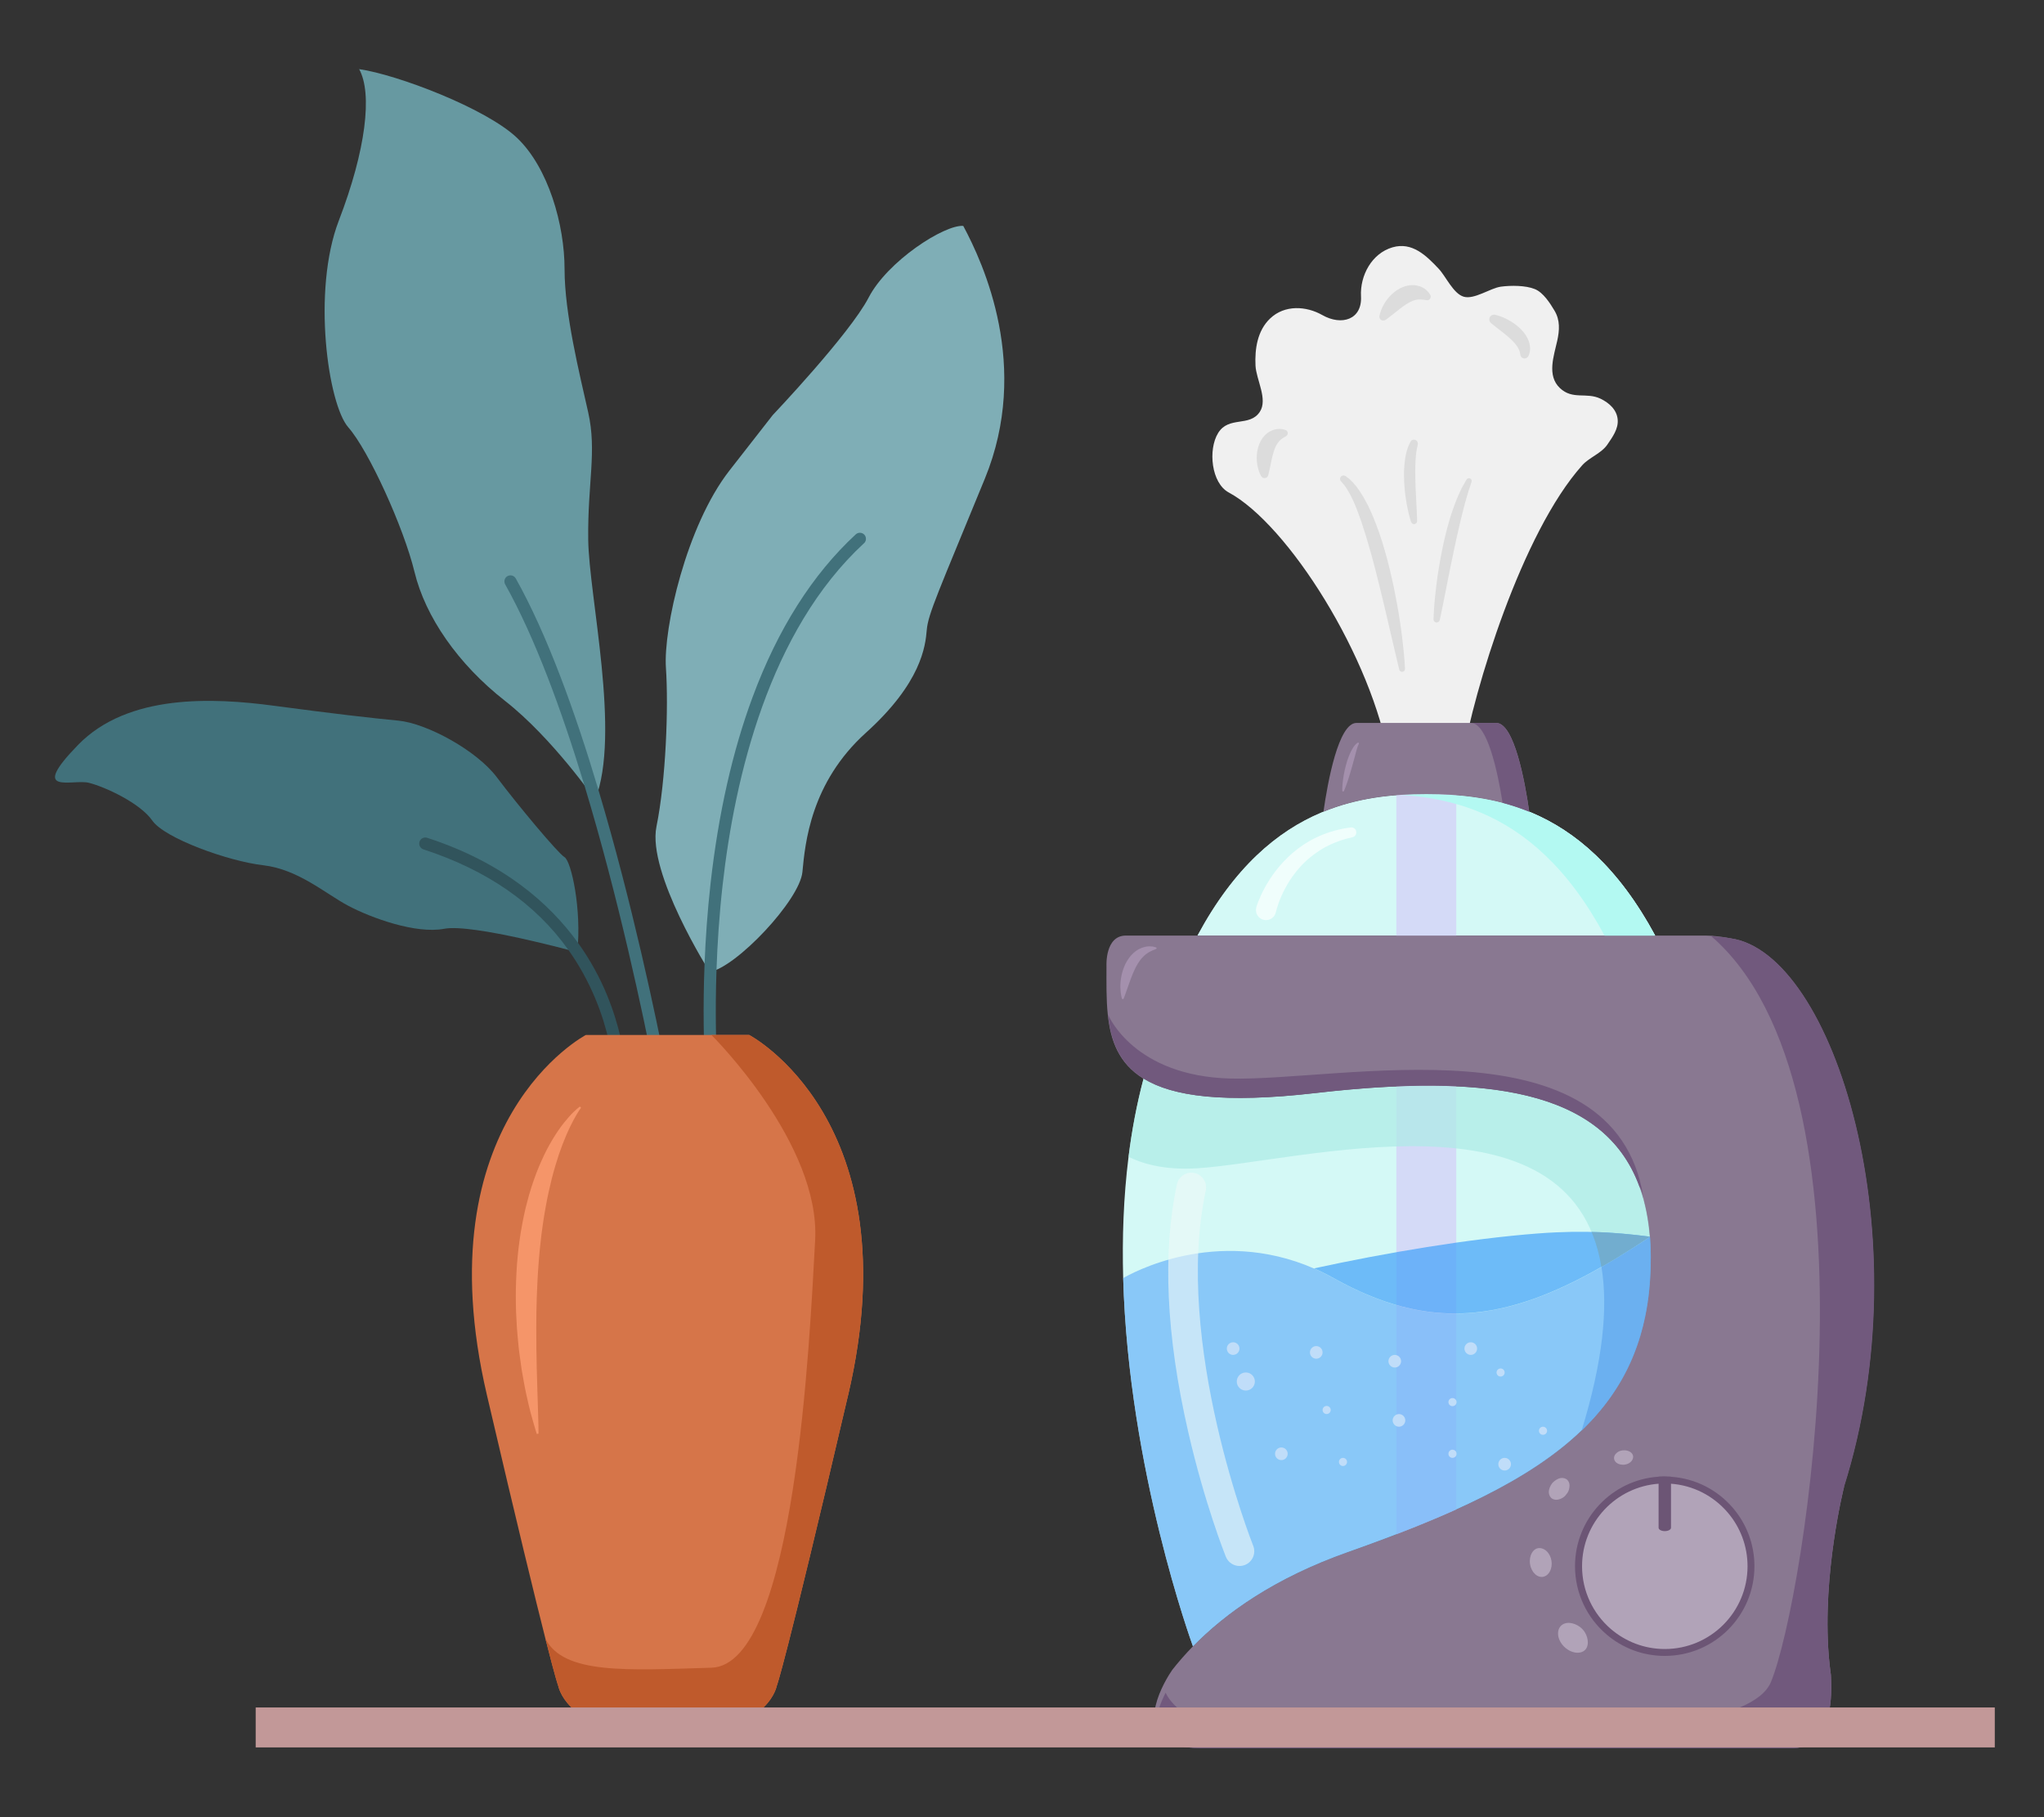 <?xml version="1.0" encoding="UTF-8"?>
<svg id="Layer_2" data-name="Layer 2" xmlns="http://www.w3.org/2000/svg" viewBox="0 0 540 480">
  <rect x="0" y="0" width="540" height="480" fill="#333333" stroke="none"/>
  <defs>
    <style>
      .cls-1 {
        fill: #c0ddf9;
      }

      .cls-1, .cls-2, .cls-3, .cls-4, .cls-5, .cls-6, .cls-7, .cls-8, .cls-9, .cls-10, .cls-11, .cls-12, .cls-13, .cls-14, .cls-15, .cls-16, .cls-17, .cls-18, .cls-19, .cls-20, .cls-21, .cls-22, .cls-23, .cls-24, .cls-25, .cls-26, .cls-27, .cls-28 {
        stroke-width: 0px;
      }

      .cls-29 {
        opacity: .7;
      }

      .cls-2 {
        fill: #e1c9c8;
      }

      .cls-3 {
        fill: #dcdcdc;
      }

      .cls-4 {
        fill: #d4daf7;
      }

      .cls-5 {
        fill: #6799a1;
      }

      .cls-30 {
        opacity: .6;
      }

      .cls-6 {
        fill: #31545c;
      }

      .cls-7 {
        fill: #b3f9f2;
      }

      .cls-8 {
        fill: #f59569;
      }

      .cls-9 {
        fill: #6c5575;
      }

      .cls-10 {
        fill: #72adcf;
      }

      .cls-11 {
        fill: #897891;
      }

      .cls-12 {
        fill: #f0f0f0;
      }

      .cls-13 {
        fill: none;
      }

      .cls-14 {
        fill: #d67549;
      }

      .cls-31 {
        opacity: .8;
      }

      .cls-15 {
        fill: #41a1f9;
      }

      .cls-16 {
        fill: #acebe6;
      }

      .cls-17 {
        fill: #71597d;
      }

      .cls-18 {
        fill: #41717b;
      }

      .cls-19 {
        fill: #b1a3b8;
      }

      .cls-20 {
        fill: #c29898;
      }

      .cls-21 {
        fill: #f7fffe;
      }

      .cls-22 {
        fill: #a490ad;
      }

      .cls-23 {
        fill: #7faeb6;
      }

      .cls-24 {
        fill: #eff9f8;
      }

      .cls-25 {
        fill: #64aaed;
      }

      .cls-26 {
        fill: #bf5a2c;
      }

      .cls-27 {
        fill: #69b3f9;
      }

      .cls-28 {
        fill: #d4f9f6;
      }
    </style>
  </defs>
  <g id="Layer_2-2" data-name="Layer 2">
    <g>
      <rect class="cls-13" width="540" height="480"/>
      <g>
        <g>
          <g>
            <path class="cls-18" d="m152.51,251.53s-27.64-7.63-35.14-6.2c-7.5,1.43-19.28-2.86-25.35-6.07-6.07-3.21-13.21-9.64-22.49-10.71-9.28-1.07-26.06-7.14-29.28-11.78-3.21-4.64-12.5-8.93-16.78-10-4.28-1.07-16.06,3.57-2.86-10,13.21-13.57,35.7-12.5,51.77-10.35,16.07,2.14,25.35,3.21,32.85,3.93,7.5.71,20.71,7.86,26.06,15,5.36,7.14,16.07,19.99,17.85,21.06,1.78,1.07,4.58,13.83,3.36,25.12Z"/>
            <path class="cls-5" d="m157.23,211.24s-11.3-16.32-23.8-26.1c-12.5-9.78-21.07-22.28-23.92-34.06-2.86-11.78-12.14-32.13-17.49-38.2-5.35-6.07-9.64-36.06-2.5-54.63,7.14-18.57,8.93-33.56,5.36-39.99,10,1.43,33.56,10.35,41.77,18.21,8.21,7.86,12.5,22.85,12.5,34.63s3.93,27.49,6.25,37.85c2.32,10.35-.18,18.57,0,33.56.18,15,8.66,51.32,1.84,68.73Z"/>
            <path class="cls-23" d="m187.48,256.73s-16.55-26.12-14.05-38.4c2.5-12.28,3.21-31.56,2.5-41.91-.71-10.35,5.36-37.49,16.78-52.13l11.43-14.64s20.35-21.42,25.35-31.06c5-9.64,19.99-19.28,24.99-18.92,5.36,10,17.85,37.13,5.71,66.76-12.14,29.63-15,35.7-15.35,39.99-.36,4.28-1.43,13.92-16.07,27.13-14.64,13.21-16.07,29.28-16.78,36.77-.71,7.5-17.6,25.3-24.51,26.4Z"/>
            <path class="cls-6" d="m165.78,289.56c-1.19-.18-2.26-.39-3.22-.62,0-1.12-.06-2.8-.25-4.9-.46-4.95-1.7-12.24-4.98-20.13-1.94-4.68-4.34-9.02-7.18-13.01-8.67-12.19-21.5-21.08-38.29-26.54-.84-.28-1.3-1.18-1.03-2.03.27-.84,1.18-1.3,2.02-1.03,19.96,6.48,32.27,17.21,39.85,27.74,3.42,4.76,5.89,9.49,7.65,13.76,3.33,8.07,4.64,15.44,5.14,20.58.27,2.8.3,4.93.28,6.16Z"/>
            <path class="cls-18" d="m177.52,290.41c-1.12,0-2.21-.04-3.28-.08h0c-.2-1.11-.69-3.79-1.46-7.68-2.82-14.36-9.31-45.27-18.42-75.32-5.95-19.64-13.02-38.92-20.9-52.97-.43-.77-.16-1.75.61-2.18.78-.43,1.75-.16,2.19.62,8.3,14.79,15.69,35.24,21.84,55.85,8.91,29.84,15.22,60.03,17.93,73.88.94,4.82,1.45,7.66,1.48,7.82,0,.02,0,.05,0,.07Z"/>
            <path class="cls-18" d="m228.25,143.5c-25.08,23.17-34.14,61.81-37.33,90.16-.9,7.97-1.39,15.59-1.63,22.51-.39,11.35-.1,20.85.22,26.94.17,3.25.36,5.53.45,6.62-1.01.13-2.07.25-3.19.35h0c-.1-1.15-.3-3.68-.49-7.29-.33-6.47-.61-16.44-.14-28.27.26-6.57.75-13.71,1.58-21.15,2.06-18.35,5.79-34.91,11.1-49.22,6.66-17.98,15.83-32.44,27.26-43,.65-.6,1.67-.56,2.27.09.6.65.56,1.67-.09,2.27Z"/>
          </g>
          <g>
            <path class="cls-14" d="m224.07,368.47c-16.96,72.57-18.85,76.82-18.85,76.82,0,0-2.11,11.22-20.85,11.22h-16.05c-18.74,0-20.85-11.22-20.85-11.22,0,0-.51-1.15-3.38-12.45-2.65-10.44-7.32-29.53-15.46-64.37-16.96-72.57,26.15-95.09,26.15-95.09h21.57s11.6,0,11.6,0h9.97s43.12,22.52,26.16,95.09Z"/>
            <path class="cls-26" d="m224.07,368.47c-16.96,72.57-18.85,76.82-18.85,76.82,0,0-2.11,11.22-20.85,11.22h-16.05c-18.74,0-20.85-11.22-20.85-11.22,0,0-.51-1.15-3.38-12.45,4.79,9.52,21.63,8.34,43.86,7.68,22.22-.66,25.97-87.18,27.4-112.88,1.42-25.5-26.94-53.8-27.4-54.26h9.97s43.12,22.52,26.16,95.09Z"/>
          </g>
          <path class="cls-8" d="m153.5,292.62s-.05.07-.15.2c-.09.13-.24.34-.41.61-.36.54-.84,1.36-1.42,2.42-.58,1.06-1.21,2.38-1.88,3.91-.66,1.54-1.34,3.29-2,5.22-.64,1.94-1.28,4.06-1.86,6.33-.56,2.27-1.11,4.67-1.56,7.19-.25,1.25-.43,2.54-.65,3.83-.22,1.3-.35,2.63-.55,3.95-.14,1.34-.29,2.68-.44,4.03-.11,1.36-.26,2.71-.34,4.08-.07,1.37-.21,2.73-.25,4.09-.03.68-.06,1.36-.09,2.04-.03.68-.08,1.36-.09,2.03-.03,1.35-.07,2.69-.1,4.02-.01,1.33,0,2.64-.03,3.93-.02,1.29.03,2.56.02,3.81,0,.62,0,1.24,0,1.85.02.61.03,1.21.04,1.81.02,1.19.04,2.35.06,3.47.03,1.12.07,2.21.1,3.25.03,2.09.13,4,.17,5.7.04,1.7.08,3.19.13,4.42.05,1.22.05,2.2.06,2.86,0,.66,0,1.02,0,1.02l-.45.08s-.11-.34-.3-.97c-.18-.64-.48-1.56-.8-2.76-.17-.6-.35-1.26-.55-1.97-.2-.72-.36-1.51-.57-2.34-.38-1.68-.83-3.57-1.19-5.66-.18-1.04-.38-2.13-.58-3.26-.17-1.13-.32-2.3-.49-3.51-.08-.6-.16-1.21-.24-1.83-.06-.62-.13-1.25-.19-1.89-.12-1.27-.25-2.57-.34-3.9-.09-1.33-.14-2.68-.22-4.05-.05-1.37-.05-2.76-.07-4.16,0-2.8.11-5.65.31-8.5.1-1.42.27-2.84.41-4.26.17-1.42.39-2.82.59-4.21.48-2.78,1-5.51,1.72-8.11.66-2.61,1.49-5.09,2.35-7.4.88-2.31,1.86-4.44,2.84-6.37,1.01-1.91,2.04-3.61,3.03-5.05.99-1.45,1.97-2.63,2.8-3.57.82-.95,1.57-1.61,2.07-2.06.25-.23.46-.38.6-.49.14-.1.21-.16.21-.16l.32.33Z"/>
        </g>
        <g>
          <g>
            <path class="cls-12" d="m367.08,201c-4.5-27.34-26.87-62.54-42.47-70.92-4.58-2.46-5.52-11.29-2.79-15.71,2.81-4.55,8.28-1.52,10.99-5.56,2.22-3.31-.94-8.53-1.12-12.23-.21-4.44.49-9.24,3.86-12.45,3.85-3.67,9.52-3.32,13.78-.91,5.14,2.92,10.56,1.19,10.23-4.95-.29-5.45,2.82-11.34,8.33-12.94,5.18-1.5,8.91,2.17,12.22,5.69,1.85,1.97,3.84,6.54,6.57,7.35,2.81.83,7.02-2.27,9.85-2.65,2.6-.35,6.53-.36,8.98.65,2.21.91,4,3.72,5.18,5.7,1.5,2.52,1.32,5.2.71,7.95-.87,3.97-2.79,9.17.7,12.48,3.38,3.21,7,1.02,10.75,2.82,2.28,1.1,4.35,2.95,4.53,5.59.17,2.44-1.39,4.55-2.73,6.52-1.59,2.34-4.79,3.39-6.65,5.47-15.97,17.85-28.6,59.33-31.64,77.47"/>
            <g>
              <path class="cls-3" d="m369.67,176.89s-.79-3.23-1.91-8.08c-.57-2.42-1.23-5.24-1.93-8.27-.35-1.51-.72-3.07-1.12-4.64-.38-1.58-.77-3.18-1.19-4.78-.42-1.59-.85-3.18-1.26-4.75-.45-1.55-.89-3.08-1.32-4.55-.45-1.46-.91-2.87-1.35-4.2-.46-1.32-.92-2.55-1.37-3.67-.23-.56-.44-1.1-.68-1.58-.23-.49-.43-.97-.66-1.39-.43-.87-.86-1.56-1.23-2.13-.19-.27-.37-.51-.52-.72-.15-.21-.3-.35-.42-.49-.23-.26-.35-.4-.35-.4l-.1-.12c-.34-.38-.3-.97.08-1.31.34-.29.83-.3,1.17-.04,0,0,.18.14.53.4.17.14.4.29.62.5.22.22.47.47.75.75.53.58,1.14,1.31,1.73,2.2.61.88,1.22,1.91,1.82,3.05.62,1.14,1.19,2.4,1.76,3.75.58,1.35,1.11,2.79,1.63,4.29.25.75.51,1.51.77,2.29.23.78.47,1.57.7,2.36.45,1.6.91,3.21,1.29,4.85.39,1.63.77,3.27,1.11,4.88.33,1.62.63,3.21.92,4.76.28,1.54.51,3.05.73,4.46.23,1.42.39,2.77.55,4.01.63,4.98.77,8.34.77,8.34.02.43-.31.79-.74.81-.38.02-.7-.24-.79-.59Z"/>
              <path class="cls-3" d="m378.72,163.61s.05-2.39.4-5.94c.17-1.78.43-3.84.75-6.05.34-2.2.74-4.55,1.24-6.89.22-1.17.5-2.33.78-3.48.26-1.15.58-2.26.89-3.34.29-1.08.65-2.12.97-3.09.31-.98.69-1.89,1.01-2.73.31-.85.69-1.6.99-2.27.16-.33.3-.65.44-.94.16-.28.3-.54.43-.77.52-.93.84-1.45.84-1.45.21-.34.65-.45,1-.24.29.18.41.52.32.83l-.02.06s-.17.56-.5,1.52c-.08.24-.17.5-.27.79-.09.29-.18.61-.28.95-.18.69-.45,1.43-.66,2.28-.2.85-.49,1.74-.71,2.73-.22.98-.51,1.99-.74,3.06-.23,1.07-.51,2.17-.75,3.29-.24,1.13-.49,2.27-.74,3.42-.25,1.14-.48,2.29-.71,3.43-.25,1.13-.46,2.25-.67,3.33-.43,2.16-.83,4.18-1.18,5.91-.68,3.47-1.19,5.77-1.19,5.77-.1.45-.54.73-.99.63-.4-.09-.66-.44-.65-.83Z"/>
              <path class="cls-3" d="m364.42,83.54s0-.07.04-.2c.03-.12.06-.31.13-.53.12-.45.33-1.06.67-1.77.68-1.39,1.91-3.16,3.85-4.43.49-.31,1.01-.6,1.58-.81.56-.23,1.17-.37,1.77-.45.61-.06,1.21-.05,1.77.05.56.1,1.07.27,1.49.49.44.2.77.47,1.06.7.27.24.49.47.65.67.31.4.44.65.44.65.25.46.08,1.03-.38,1.28-.18.09-.36.13-.55.11l-.16-.02s-.25-.02-.62-.1c-.18-.02-.39-.05-.64-.07-.24,0-.49-.02-.74,0-.12,0-.25.02-.38.04-.13,0-.25.04-.38.07-.25.05-.51.15-.77.23-.26.12-.54.23-.83.39-.29.14-.59.34-.9.52-1.24.8-2.56,1.91-3.62,2.74-.53.42-.99.78-1.32,1.02-.16.13-.31.22-.39.28-.09.06-.14.09-.14.09l-.03.02c-.48.31-1.13.18-1.44-.3-.14-.21-.19-.45-.16-.68Z"/>
              <path class="cls-3" d="m394.98,83.15s.24.05.62.15c.38.11.91.28,1.53.55.31.13.64.27.98.46.34.18.71.37,1.06.59.73.44,1.47.99,2.17,1.62.36.31.68.67,1,1.02.32.36.6.75.85,1.16.51.81.86,1.71.98,2.55.07.41.09.81.05,1.16-.01.35-.09.64-.15.88-.06.24-.15.41-.19.53-.05.12-.08.18-.08.18-.24.57-.9.84-1.47.6-.36-.15-.6-.47-.67-.84l-.06-.31s-.03-.17-.08-.42c-.04-.13-.07-.28-.13-.44-.02-.08-.06-.17-.11-.26-.04-.09-.07-.18-.13-.28-.05-.1-.1-.19-.17-.29-.06-.1-.12-.21-.2-.32-.15-.21-.33-.44-.52-.68-.4-.47-.9-.98-1.45-1.46-.54-.49-1.13-.98-1.7-1.43-.58-.45-1.12-.88-1.59-1.24-.47-.37-.87-.68-1.15-.9-.28-.23-.42-.35-.42-.35l-.07-.06c-.52-.46-.57-1.26-.11-1.78.31-.35.78-.49,1.21-.4Z"/>
              <path class="cls-3" d="m333.23,125.86s-.04-.06-.1-.17c-.05-.11-.14-.26-.23-.46-.18-.4-.4-.98-.58-1.7-.34-1.43-.52-3.46.13-5.57.17-.53.37-1.05.66-1.55.27-.5.63-.98,1.02-1.4.41-.41.85-.77,1.33-1.03.47-.27.95-.45,1.39-.55.44-.11.85-.13,1.2-.13.35,0,.64.05.88.09.47.11.72.21.72.21.46.18.68.71.5,1.16-.07.17-.19.31-.33.41l-.12.08s-.2.13-.51.3c-.14.09-.31.2-.51.33-.18.15-.37.28-.54.46-.09.07-.17.17-.25.26-.09.08-.16.18-.23.28-.15.19-.28.41-.42.64-.13.25-.26.49-.37.78-.13.28-.23.6-.35.93-.42,1.33-.72,2.94-.98,4.19-.14.63-.25,1.17-.35,1.55-.04.19-.09.34-.11.44-.03.1-.05.15-.05.15v.04c-.17.52-.73.81-1.25.65-.23-.07-.41-.22-.53-.4Z"/>
              <path class="cls-3" d="m372.79,137.9s-.43-1.27-.85-3.21c-.21-.97-.42-2.11-.59-3.34-.07-.62-.18-1.25-.23-1.9-.05-.65-.12-1.31-.15-1.98-.03-.67-.05-1.33-.05-1.99-.02-.66.02-1.31.06-1.95.02-.63.1-1.25.17-1.83.05-.58.18-1.14.28-1.65.08-.51.24-.98.37-1.39.12-.41.25-.77.39-1.06.27-.58.43-.9.43-.9.26-.51.89-.71,1.4-.45.42.22.63.68.55,1.12l-.03.18s-.06.29-.17.78c-.07.23-.11.55-.16.91-.05.36-.12.76-.15,1.22-.04.46-.09.94-.11,1.48-.02.53-.05,1.09-.05,1.68,0,.29,0,.59-.01.9,0,.3.01.61.01.92,0,.62.02,1.25.04,1.89.02,1.27.1,2.55.15,3.75.06,1.21.12,2.33.17,3.29.1,1.94.13,3.23.13,3.23.01.45-.35.83-.8.84-.37,0-.68-.23-.79-.56Z"/>
            </g>
          </g>
          <path class="cls-28" d="m437.28,247.14h-120.92c9.71-18.04,21.04-27.58,32.72-32.5h0c9.24-3.9,18.7-4.89,27.74-4.89s18.49.99,27.73,4.89h.01c11.67,4.92,23,14.47,32.72,32.5Z"/>
          <path class="cls-28" d="m436.11,332.43c0,19.74-6.38,34.03-18.28,45.46h0c-13.7,13.16-34.71,22.54-61.72,32.09-19.42,6.87-32.36,16.12-40.94,24.9-.27-.74-17.02-46.63-18.44-97.28-.29-10.6.08-21.4,1.42-32.05.88-6.99,2.18-13.92,3.97-20.66,7.61,4.71,21.19,6.62,45.38,3.84,52.07-5.99,85.39.55,88.4,37.95.15,1.84.22,3.75.22,5.74Z"/>
          <g class="cls-31">
            <path class="cls-28" d="m437.28,247.14h-120.92c9.71-18.04,21.04-27.58,32.72-32.5h0c.18-.08.37-.15.55-.23,9.07-3.7,18.33-4.66,27.18-4.66,6.58,0,13.38.53,20.15,2.31,2.35.62,4.7,1.39,7.04,2.35.18.07.36.15.54.23h.01c11.67,4.92,23.01,14.47,32.72,32.5Z"/>
          </g>
          <rect class="cls-4" x="368.9" y="206.66" width="15.83" height="212.79"/>
          <path class="cls-11" d="m487.18,392.74s-5.81,22.91-4.04,44.66c.14,1.69.32,3.37.56,5.04.38,6.09-.06,15.86-6.26,18.58-1.06.46-2.28.72-3.71.72h-156.64c-2.48,0-4.49-.26-6.12-.72-3.16-.9-4.83-2.57-5.57-4.57-1.35-3.64.43-8.38,2.08-11.62,1-1.96,1.96-3.37,2.15-3.64.02-.03.03-.05.03-.05,1.59-2.04,3.42-4.14,5.49-6.27h0c.27-.28.54-.55.82-.83,2.49-2.48,5.33-4.99,8.57-7.46,7.91-6.05,18.2-11.9,31.55-16.62.39-.14.79-.28,1.18-.42,1.17-.42,2.34-.83,3.49-1.25,1.15-.42,2.29-.84,3.42-1.26.59-.22,1.18-.44,1.76-.66.4-.15.79-.3,1.19-.45,1.24-.47,2.46-.94,3.67-1.41.72-.28,1.43-.56,2.14-.84,0,0,0,0,0,0,.71-.28,1.42-.56,2.11-.85,1.4-.56,2.78-1.14,4.13-1.71.33-.14.67-.28,1.01-.43,3.81-1.62,7.44-3.28,10.89-5,.28-.14.56-.27.84-.42,1.13-.56,2.25-1.14,3.33-1.72.47-.25.93-.49,1.39-.75.69-.37,1.37-.75,2.04-1.13.48-.27.96-.55,1.43-.82,1.24-.72,2.45-1.45,3.64-2.2.54-.34,1.07-.68,1.6-1.03.27-.17.54-.35.81-.54.27-.18.54-.36.81-.54.27-.18.53-.36.79-.55.53-.37,1.05-.73,1.56-1.11.26-.18.51-.37.76-.56.54-.4,1.07-.8,1.59-1.2.71-.54,1.4-1.1,2.07-1.66.47-.39.93-.78,1.39-1.18.46-.39.91-.79,1.35-1.2.22-.2.44-.4.66-.61.22-.2.44-.41.65-.61.06-.06.13-.12.19-.19.09-.09.18-.17.27-.26.1-.1.2-.19.29-.29.03-.03.05-.06.08-.08.21-.21.42-.42.63-.63.11-.12.23-.23.34-.35.21-.22.42-.44.63-.66.12-.12.23-.24.34-.36,0,0,.01-.02.02-.02.04-.04.07-.08.11-.12.02-.02.04-.04.06-.06.01-.02.03-.04.05-.05.05-.05.09-.1.14-.15.09-.1.18-.2.27-.3.03-.03.06-.07.1-.11.16-.18.33-.37.49-.56.07-.09.15-.17.22-.26.14-.16.27-.32.4-.47.04-.05.08-.1.12-.15.05-.05.09-.11.14-.17.13-.15.26-.3.38-.45.17-.21.34-.42.5-.63.11-.14.22-.28.33-.42.05-.07.11-.14.16-.22.06-.07.11-.13.16-.2.09-.11.17-.23.26-.34.03-.03.05-.07.07-.1.16-.21.32-.42.47-.64.18-.24.35-.49.52-.73.06-.09.13-.18.19-.27.07-.11.15-.21.22-.32.17-.25.34-.5.51-.76.12-.19.25-.38.37-.57.07-.11.14-.22.21-.33.05-.07.09-.14.14-.22.03-.05.05-.09.08-.13.05-.09.11-.18.17-.27,0-.01.01-.02.02-.04.03-.05.06-.1.09-.15,0,0,0,0,0-.01,0,0,0-.02.01-.03.04-.05.07-.11.11-.17.03-.05.06-.1.09-.15.05-.09.11-.17.16-.26.06-.1.12-.2.17-.3.13-.23.27-.46.4-.69.13-.23.26-.47.39-.7.06-.11.12-.23.19-.35.08-.16.16-.31.25-.47.11-.2.21-.4.31-.61.06-.11.12-.23.17-.34.2-.4.39-.81.58-1.22.02-.05.05-.1.07-.16.02-.03.03-.07.05-.11.06-.12.11-.24.17-.36.11-.24.22-.49.33-.74.02-.04.04-.07.05-.11,0-.01.01-.03.02-.05.09-.2.17-.39.25-.59.11-.25.21-.5.31-.76.2-.5.39-1,.58-1.5.01-.03.02-.06.03-.09,0,0,0,0,0,0,.06-.16.12-.32.18-.48h0c.04-.11.08-.22.11-.32.35-1.01.67-2.03.97-3.08.68-2.39,1.23-4.89,1.65-7.48,0-.04,0-.07.01-.11,0,0,0-.02,0-.03.05-.29.09-.58.13-.87,0-.01,0-.03,0-.04.04-.28.08-.57.12-.86.15-1.18.28-2.39.38-3.62,0-.06,0-.11.01-.16,0-.14.02-.28.03-.43,0-.13.02-.26.03-.39.01-.27.04-.54.05-.81.03-.49.05-.98.07-1.47,0-.06,0-.11,0-.16.02-.46.03-.93.04-1.39,0-.2,0-.39,0-.59,0-.17,0-.34,0-.51,0-.29,0-.58,0-.87,0-.37,0-.74,0-1.1v-.21c0-.1,0-.19,0-.28,0-.1,0-.19,0-.29,0-.12,0-.24-.01-.37,0-.29-.02-.57-.03-.85,0-.09,0-.17,0-.26v-.06h0s-.01-.32-.01-.32c0-.14-.01-.27-.02-.4,0-.07,0-.14-.01-.21-.03-.47-.06-.93-.1-1.39,0,0,0,0,0,0,0,0,0-.02,0-.02-.27-3.33-.78-6.41-1.52-9.26,0-.02,0-.05-.02-.07-.17-.64-.34-1.26-.53-1.87-.05-.15-.1-.3-.15-.45-.16-.49-.32-.96-.49-1.44-.09-.23-.17-.46-.26-.69-.1-.25-.19-.5-.29-.75-.21-.5-.41-1-.64-1.49-1.31-2.85-2.91-5.41-4.81-7.7-.19-.22-.38-.45-.57-.67-.39-.45-.79-.88-1.21-1.31-.21-.21-.42-.42-.63-.63-.21-.21-.43-.41-.65-.61-.18-.16-.36-.33-.55-.5-.06-.06-.13-.11-.19-.17-.2-.17-.39-.34-.6-.51-.23-.19-.46-.38-.7-.57-.47-.37-.95-.73-1.44-1.08-.25-.17-.5-.35-.75-.52-.25-.17-.5-.33-.75-.49-.01,0-.02-.01-.03-.02-.25-.16-.51-.32-.77-.48-.26-.16-.53-.32-.79-.48-.27-.16-.54-.31-.81-.46-.27-.15-.55-.3-.83-.45-.56-.29-1.12-.57-1.71-.84-.29-.14-.58-.27-.87-.4-.3-.13-.59-.26-.89-.39-.6-.25-1.21-.5-1.83-.73-.31-.12-.62-.23-.94-.34-.32-.12-.63-.23-.95-.33-.28-.1-.56-.19-.83-.27-.14-.05-.27-.09-.4-.13-.24-.07-.48-.15-.72-.22-.62-.19-1.25-.37-1.88-.53-.39-.1-.77-.2-1.16-.3-.35-.09-.7-.17-1.05-.25-.33-.08-.66-.15-1-.22-1.09-.23-2.2-.45-3.33-.65-.31-.06-.61-.11-.92-.16-.1-.01-.19-.03-.29-.05-.34-.05-.69-.11-1.05-.16-.38-.06-.75-.11-1.13-.16-.01,0-.03,0-.04,0-.37-.05-.76-.1-1.14-.15-.78-.1-1.57-.19-2.37-.27-.4-.04-.8-.08-1.21-.11-.5-.05-1.02-.09-1.53-.13-.25-.02-.51-.04-.76-.05-1.37-.1-2.77-.17-4.19-.23-.51-.02-1.03-.04-1.55-.05-.5-.01-1.01-.03-1.52-.04-.55-.01-1.1-.02-1.66-.02-.53,0-1.07,0-1.61,0-9.09,0-19.09.71-29.91,1.95-23.67,2.72-37.18.94-44.88-3.54-.17-.1-.33-.2-.49-.29h0s0,0,0,0c-6.49-4.01-8.66-10.05-9.37-16.93,0,0,0-.01,0-.01-.43-4.08-.34-8.45-.34-12.87,0,0-.41-7.95,5.13-7.95h153.14s.47,0,1.29.05h.03c.76.05,1.83.14,3.1.32.19.03.39.06.59.09.48.09.98.19,1.51.26,27.32,3.76,50.81,78.99,30,144.88Z"/>
          <path class="cls-2" d="m436.02,328.69c.01.21.02.42.02.64-.04-.9-.09-1.77-.16-2.63,0,0,0,0,0,0,.04.53.08,1.06.11,1.6,0,.14.01.26.02.4Z"/>
          <path class="cls-2" d="m436.1,331.13v.2c0-.26-.01-.52-.01-.78,0,.19,0,.38.01.57Z"/>
          <path class="cls-7" d="m437.28,247.14h-13.37c-9.71-18.03-21.05-27.58-32.72-32.5h-.01c-6.98-2.94-14.09-4.23-21.04-4.68,2.25-.15,4.48-.21,6.68-.21,9.03,0,18.49.99,27.73,4.89h.01c11.67,4.92,23.01,14.47,32.72,32.5Z"/>
          <path class="cls-11" d="m404.01,214.41c-9.07-3.71-18.33-4.66-27.19-4.66s-18.12.95-27.18,4.66c1.12-7.82,3.95-23.45,8.72-23.45h36.93c4.77,0,7.61,15.63,8.72,23.45Z"/>
          <path class="cls-17" d="m404.01,214.41c-2.33-.95-4.68-1.72-7.04-2.35-1.31-8.23-4.04-21.1-8.38-21.1h6.68c4.77,0,7.6,15.62,8.73,23.45Z"/>
          <path class="cls-9" d="m439.81,390.02c.55,0,1.1.02,1.64.06,6.54.44,12.35,3.54,16.36,8.23,3.55,4.14,5.69,9.52,5.69,15.4,0,13.08-10.61,23.69-23.7,23.69-5.88,0-11.26-2.14-15.4-5.69-5.08-4.34-8.3-10.8-8.3-18.01,0-12.53,9.72-22.79,22.05-23.64.54-.04,1.09-.05,1.64-.05"/>
          <path class="cls-19" d="m439.81,391.85c.51,0,1.02.02,1.52.06,6.04.41,11.39,3.27,15.1,7.6,3.27,3.82,5.25,8.78,5.25,14.21,0,12.07-9.79,21.86-21.86,21.86-5.42,0-10.38-1.98-14.21-5.25-4.68-4.01-7.65-9.96-7.65-16.61,0-11.56,8.97-21.03,20.34-21.81.5-.03,1-.05,1.51-.05"/>
          <g>
            <path class="cls-19" d="m429.18,386.89c-.33.04-.66,0-.96-.04-.3-.04-.58-.13-.83-.26-.49-.25-.86-.67-.96-1.19-.1-.51.09-1.04.5-1.46.21-.22.47-.41.76-.56.3-.15.64-.22,1-.27,1.47-.16,2.71.57,2.77,1.62.05,1.05-.97,2.01-2.29,2.15Z"/>
            <path class="cls-19" d="m413.75,394.81c-.46.62-1.11,1.01-1.78,1.21-.63.21-1.32.2-1.88-.14-.56-.34-.88-.96-.92-1.74,0-.74.33-1.62.93-2.4.67-.72,1.48-1.19,2.2-1.33.77-.09,1.44.12,1.87.61.43.5.56,1.17.45,1.82-.06.7-.35,1.4-.88,1.96Z"/>
            <path class="cls-19" d="m409.88,412.29c.3,1.94-.57,3.82-2.1,4.19-1.54.38-3.21-1.09-3.56-3.33-.17-1.11.03-2.18.5-2.97.46-.79,1.17-1.27,1.96-1.27.79,0,1.51.38,2.07.97.56.6.98,1.43,1.13,2.41Z"/>
            <path class="cls-19" d="m417.92,430.19c.7.67,1.12,1.47,1.37,2.31.24.85.31,1.79-.07,2.65-.19.42-.49.76-.89,1.01-.4.24-.92.4-1.48.4-1.15.04-2.53-.53-3.6-1.57-1.07-1.05-1.61-2.32-1.63-3.4-.04-1.08.4-1.98,1.17-2.47.78-.5,1.74-.54,2.66-.31.91.24,1.79.71,2.48,1.39Z"/>
          </g>
          <g class="cls-29">
            <path class="cls-27" d="m436.11,332.43c0,.27,0,.55,0,.82,0,.6-.02,1.19-.04,1.78,0,.04,0,.08,0,.12-.02.62-.04,1.24-.08,1.85-.02.55-.06,1.1-.1,1.64,0,.14-.01.28-.03.42-.04.56-.09,1.11-.15,1.66-.05.55-.12,1.11-.18,1.66,0,.07-.02.14-.03.21-.15,1.12-.31,2.22-.5,3.3-.01.07-.03.14-.04.22-.09.52-.2,1.04-.3,1.55,0,.07-.03.13-.04.2-.35,1.66-.76,3.28-1.22,4.85t0,.01c-.14.49-.29.97-.45,1.45-.15.49-.32.98-.5,1.46-.05.17-.11.33-.18.49-.15.42-.31.84-.47,1.25-.17.45-.36.89-.54,1.34-.06.14-.11.27-.17.4-.17.39-.34.77-.51,1.15-.02.06-.05.11-.08.17-.21.46-.43.92-.66,1.37-.23.47-.48.95-.73,1.42-.22.41-.44.82-.68,1.23-.05.09-.1.18-.15.26-.22.38-.44.75-.67,1.12-.03.07-.07.13-.12.2-.27.44-.54.87-.82,1.29-.29.44-.59.89-.89,1.32-.59.85-1.21,1.69-1.84,2.51-.01.02-.03.04-.05.06-.33.42-.66.84-1.01,1.25-.34.41-.68.82-1.04,1.23-.33.38-.65.74-.99,1.11-.09.11-.19.22-.3.33-.29.33-.6.65-.91.96-.34.36-.69.71-1.05,1.07-.1.1-.2.19-.29.29-.15.15-.31.3-.47.44h0c-13.7,13.17-34.71,22.54-61.72,32.1-19.42,6.87-32.36,16.12-40.94,24.9-.27-.74-17.02-46.63-18.44-97.28,1.67-.98,24.37-13.89,50.43-2.54,1.23.53,2.46,1.12,3.71,1.77.52.27,1.03.55,1.55.84,25.15,14.03,45.28,11.48,70.66-3,2.71-1.54,5.48-3.22,8.32-5.03,1.48-.94,2.98-1.92,4.5-2.94.04.53.08,1.06.11,1.6,0,.14.01.26.02.4.02.49.04.99.05,1.5.01.31.02.63.03.94v.2c0,.36.01.73.01,1.1Z"/>
          </g>
          <g class="cls-29">
            <path class="cls-16" d="m435.89,326.69c-1.52,1.01-3.02,1.99-4.5,2.94-2.84,1.81-5.61,3.5-8.32,5.03-7.95-48.47-79.77-27.75-106.71-26.07-7.77.49-13.69-.79-18.22-3.03.88-6.99,2.18-13.92,3.97-20.66,7.61,4.71,21.19,6.62,45.38,3.84,52.07-5.99,85.39.55,88.4,37.95Z"/>
          </g>
          <g class="cls-31">
            <path class="cls-25" d="m436.11,332.43c0,.27,0,.55,0,.82,0,.6-.02,1.19-.04,1.78,0,.04,0,.08,0,.12-.02.62-.04,1.24-.08,1.85-.02.55-.06,1.1-.1,1.64,0,.14-.01.28-.03.42-.04.56-.09,1.11-.15,1.66-.05.55-.12,1.11-.18,1.66,0,.07-.02.14-.03.21-.14,1.12-.31,2.22-.5,3.3-.01.07-.03.14-.04.22-.09.52-.2,1.04-.3,1.55,0,.07-.03.13-.04.2-.34,1.66-.75,3.28-1.22,4.85t0,.01c-.14.49-.29.97-.45,1.45-.15.49-.32.98-.5,1.46-.05.17-.11.33-.18.49-.15.42-.31.84-.47,1.25-.17.45-.35.9-.54,1.34-.06.14-.11.27-.17.4-.17.39-.34.77-.51,1.15-.02.06-.05.11-.08.17-.21.46-.43.92-.66,1.37-.23.47-.48.95-.73,1.42-.22.41-.44.82-.68,1.23-.05.09-.1.18-.15.26-.22.38-.44.75-.67,1.12-.03.07-.07.13-.12.2-.27.44-.54.87-.82,1.29-.29.44-.59.89-.89,1.32-.59.85-1.2,1.69-1.84,2.51-.01.02-.03.04-.05.06-.33.42-.66.84-1.01,1.25-.34.41-.68.82-1.04,1.23-.33.38-.65.74-.99,1.11-.09.11-.19.22-.3.33-.29.33-.6.65-.91.96-.34.36-.69.71-1.05,1.07-.1.1-.2.19-.29.29-.15.15-.31.3-.46.45h0c5.66-18.43,7.02-32.52,5.25-43.23,2.71-1.54,5.48-3.22,8.32-5.03,1.48-.94,2.98-1.92,4.5-2.94.04.53.08,1.06.11,1.6,0,.14.01.26.02.4.02.49.04.99.05,1.5.01.31.02.63.03.94,0,.43.01.87.01,1.3Z"/>
          </g>
          <g>
            <path class="cls-1" d="m331.52,364.92c0,1.32-1.07,2.39-2.39,2.39s-2.39-1.07-2.39-2.39,1.07-2.39,2.39-2.39,2.39,1.07,2.39,2.39Z"/>
            <path class="cls-1" d="m327.45,356.22c0,.92-.75,1.67-1.67,1.67s-1.67-.75-1.67-1.67.75-1.67,1.67-1.67,1.67.75,1.67,1.67Z"/>
            <path class="cls-1" d="m370.15,359.56c0,.92-.75,1.67-1.67,1.67s-1.67-.75-1.67-1.67.75-1.67,1.67-1.67,1.67.75,1.67,1.67Z"/>
            <path class="cls-1" d="m340.19,384.01c0,.92-.75,1.67-1.67,1.67s-1.67-.75-1.67-1.67.75-1.67,1.67-1.67,1.67.75,1.67,1.67Z"/>
            <path class="cls-1" d="m384.81,384.01c0,.59-.48,1.08-1.08,1.08s-1.07-.48-1.07-1.08.48-1.08,1.07-1.08,1.08.48,1.08,1.08Z"/>
            <path class="cls-1" d="m355.87,386.16c0,.59-.48,1.08-1.07,1.08s-1.07-.48-1.07-1.08.48-1.07,1.07-1.07,1.07.48,1.07,1.07Z"/>
            <path class="cls-1" d="m351.56,372.44c0,.59-.48,1.07-1.08,1.07s-1.07-.48-1.07-1.07.48-1.07,1.07-1.07,1.08.48,1.08,1.07Z"/>
            <path class="cls-1" d="m397.51,362.54c0,.59-.48,1.07-1.07,1.07s-1.07-.48-1.07-1.07.48-1.07,1.07-1.07,1.07.48,1.07,1.07Z"/>
            <path class="cls-1" d="m384.81,370.36c0,.59-.48,1.07-1.08,1.07s-1.07-.48-1.07-1.07.48-1.07,1.07-1.07,1.08.48,1.08,1.07Z"/>
            <path class="cls-1" d="m408.72,377.93c0,.59-.48,1.07-1.08,1.07s-1.07-.48-1.07-1.07.48-1.07,1.07-1.07,1.08.48,1.08,1.07Z"/>
            <path class="cls-1" d="m371.26,375.19c0,.92-.75,1.67-1.67,1.67s-1.67-.75-1.67-1.67.75-1.67,1.67-1.67,1.67.75,1.67,1.67Z"/>
            <path class="cls-1" d="m390.23,356.22c0,.92-.75,1.67-1.67,1.67s-1.67-.75-1.67-1.67.75-1.67,1.67-1.67,1.67.75,1.67,1.67Z"/>
            <path class="cls-1" d="m399.18,386.76c0,.92-.75,1.67-1.67,1.67s-1.67-.75-1.67-1.67.75-1.67,1.67-1.67,1.67.75,1.67,1.67Z"/>
            <path class="cls-1" d="m349.41,357.23c0,.92-.75,1.67-1.67,1.67s-1.67-.75-1.67-1.67.75-1.67,1.67-1.67,1.67.75,1.67,1.67Z"/>
          </g>
          <path class="cls-17" d="m434.15,316.1c-.22-1.04-.58-1.97-1.08-2.81-9.45-25.53-40.49-29.76-85.59-24.56-24.19,2.78-37.76.87-45.38-3.84-6.49-4.01-8.66-10.05-9.37-16.93.2.57,6.99,16.26,32.3,16.93,29.34.77,101.37-16.05,109.12,31.21Z"/>
          <path class="cls-2" d="m434.38,317.62c-.01-.1-.03-.19-.04-.28-.05-.42-.11-.83-.18-1.23.1.42.17.85.2,1.3.01.07.02.14.03.21Z"/>
          <path class="cls-17" d="m487.18,392.74s-5.81,22.91-4.04,44.66c.14,1.69.32,3.37.56,5.04.38,6.09-.06,15.86-6.26,18.58-1.06.46-2.28.72-3.71.72h-156.64c-2.48,0-4.49-.26-6.12-.72-3.16-.9-4.83-2.57-5.57-4.57-.19-3.18,1.22-6.73,2.54-9.33.57,1.25,4.34,8.27,16.31,8.27,13.13,0,134.57,10.66,143.6-11.08,8.95-21.55,30.72-157.15-15.89-197.13h0s.01,0,.02,0h0c.97.19,2.23.31,3.69.41.48.09.98.19,1.51.26,27.32,3.76,50.81,78.99,30,144.88Z"/>
          <g class="cls-29">
            <path class="cls-15" d="m435.88,326.69c-1.52,1.01-3.02,1.99-4.49,2.93-2.84,1.81-5.61,3.5-8.32,5.03-25.38,14.48-45.51,17.04-70.66,3-.52-.29-1.03-.57-1.55-.84-1.24-.65-2.47-1.24-3.71-1.77,18.96-4.12,40.83-7.83,59.16-9.23,12.78-.97,21.5-.18,29.56.84,0,0,0,.02,0,.02Z"/>
          </g>
          <path class="cls-10" d="m435.88,326.69c-1.52,1.01-3.01,1.99-4.49,2.93-2.84,1.81-5.61,3.5-8.32,5.03-.56-3.41-1.44-6.47-2.59-9.23,5.8.13,10.71.65,15.4,1.24,0,0,0,.02,0,.02Z"/>
          <g class="cls-30">
            <path class="cls-24" d="m327.47,413.65c-1.55,0-3.01-.93-3.62-2.45-.23-.57-5.6-14.06-9.93-32.93-5.85-25.5-6.85-47.51-2.99-65.43.45-2.1,2.53-3.44,4.63-2.99,2.1.45,3.44,2.53,2.99,4.63-8.66,40.17,12.31,93.29,12.53,93.82.8,2-.17,4.27-2.17,5.07-.48.19-.97.28-1.45.28Z"/>
          </g>
          <g class="cls-31">
            <path class="cls-21" d="m331.91,239.61s.01-.03.03-.1c.02-.07.06-.18.1-.33.09-.26.22-.63.4-1.08.35-.9.9-2.14,1.67-3.57.39-.71.83-1.47,1.33-2.24.49-.78,1.07-1.57,1.68-2.37.63-.79,1.29-1.6,2.02-2.36.72-.78,1.51-1.51,2.31-2.22.82-.69,1.67-1.36,2.54-1.95.44-.3.87-.59,1.32-.85.44-.27.88-.53,1.33-.76.44-.24.88-.47,1.32-.66.44-.2.86-.41,1.29-.57.84-.36,1.66-.62,2.42-.87.76-.21,1.46-.43,2.09-.56.63-.13,1.17-.27,1.63-.33.91-.14,1.42-.22,1.42-.22.72-.11,1.39.38,1.5,1.1.11.68-.33,1.32-.98,1.48l-.08.02s-.47.11-1.28.31c-.41.09-.89.26-1.45.42-.56.16-1.16.41-1.83.66-.65.28-1.36.58-2.08.96-.37.17-.72.38-1.09.59-.37.2-.74.43-1.1.68-.37.23-.74.49-1.1.76-.37.26-.73.55-1.08.83-.72.57-1.4,1.22-2.06,1.87-.64.67-1.27,1.36-1.83,2.09-.58.71-1.09,1.46-1.57,2.18-.46.74-.9,1.46-1.27,2.17-.38.7-.7,1.39-.98,2.02-.56,1.27-.93,2.36-1.16,3.12-.11.38-.19.67-.24.86-.01.05-.02.09-.03.12,0,.03-.01.05-.01.07-.01.05-.02.07-.02.07h0c-.31,1.44-1.73,2.35-3.16,2.04-1.44-.31-2.35-1.73-2.04-3.16.01-.07.03-.15.06-.22Z"/>
          </g>
          <path class="cls-9" d="m441.46,390.05v13.49c0,.5-.74.9-1.64.9-.45,0-.86-.1-1.16-.26-.3-.17-.48-.39-.48-.64v-13.49c.54-.02,1.09-.03,1.64-.03s1.1.01,1.64.03Z"/>
          <path class="cls-22" d="m296.4,263.77s-.03-.07-.06-.21c-.03-.13-.09-.33-.13-.58-.1-.5-.2-1.22-.22-2.09-.02-.87.04-1.88.25-2.96.11-.54.23-1.1.42-1.65.17-.56.41-1.11.66-1.66.28-.54.58-1.08.95-1.57.35-.5.78-.95,1.22-1.36.23-.19.46-.39.69-.55.25-.15.47-.32.73-.44.49-.26.99-.44,1.45-.56.24-.05.45-.1.67-.13.22-.02.42-.03.6-.04.38,0,.7.04.96.06.52.11.8.2.8.2.13.04.2.18.15.3-.02.07-.07.12-.13.15h-.02s-.27.13-.71.28c-.22.1-.47.21-.75.35-.14.08-.28.15-.43.23-.14.09-.29.19-.44.29-.3.2-.6.44-.89.72-.15.13-.28.29-.43.44-.14.16-.27.32-.41.49-.26.35-.53.72-.77,1.12-.25.4-.47.83-.69,1.27-.43.89-.81,1.83-1.15,2.74-.17.46-.33.91-.48,1.33-.15.43-.3.84-.43,1.22-.27.77-.5,1.42-.67,1.88-.17.46-.28.73-.28.73-.05.13-.2.18-.32.13-.06-.03-.11-.08-.14-.14Z"/>
          <path class="cls-22" d="m354.61,208.85s-.02-.85.11-2.1c.04-.31.07-.65.12-1.01.06-.35.11-.73.18-1.11.15-.77.31-1.59.53-2.4.21-.81.46-1.61.75-2.35.14-.37.29-.72.45-1.06.16-.33.31-.64.48-.92.16-.28.32-.54.48-.75.08-.11.16-.21.23-.3.08-.09.15-.17.22-.24.15-.14.26-.25.36-.31.09-.06.14-.1.14-.1.1-.07.25-.04.32.06.05.07.05.16.01.23l-.02.04s-.02.04-.06.12c-.04.07-.09.2-.16.35-.06.16-.13.35-.2.58-.07.23-.15.5-.23.78-.16.59-.34,1.27-.53,2-.2.74-.41,1.52-.64,2.31-.22.79-.46,1.57-.68,2.31-.12.37-.23.72-.34,1.06-.1.34-.23.65-.32.95-.41,1.17-.75,1.95-.75,1.95-.05.12-.19.17-.31.12-.09-.04-.14-.12-.14-.21Z"/>
        </g>
        <rect class="cls-20" x="67.55" y="451.02" width="459.45" height="10.55"/>
      </g>
    </g>
  </g>
</svg>